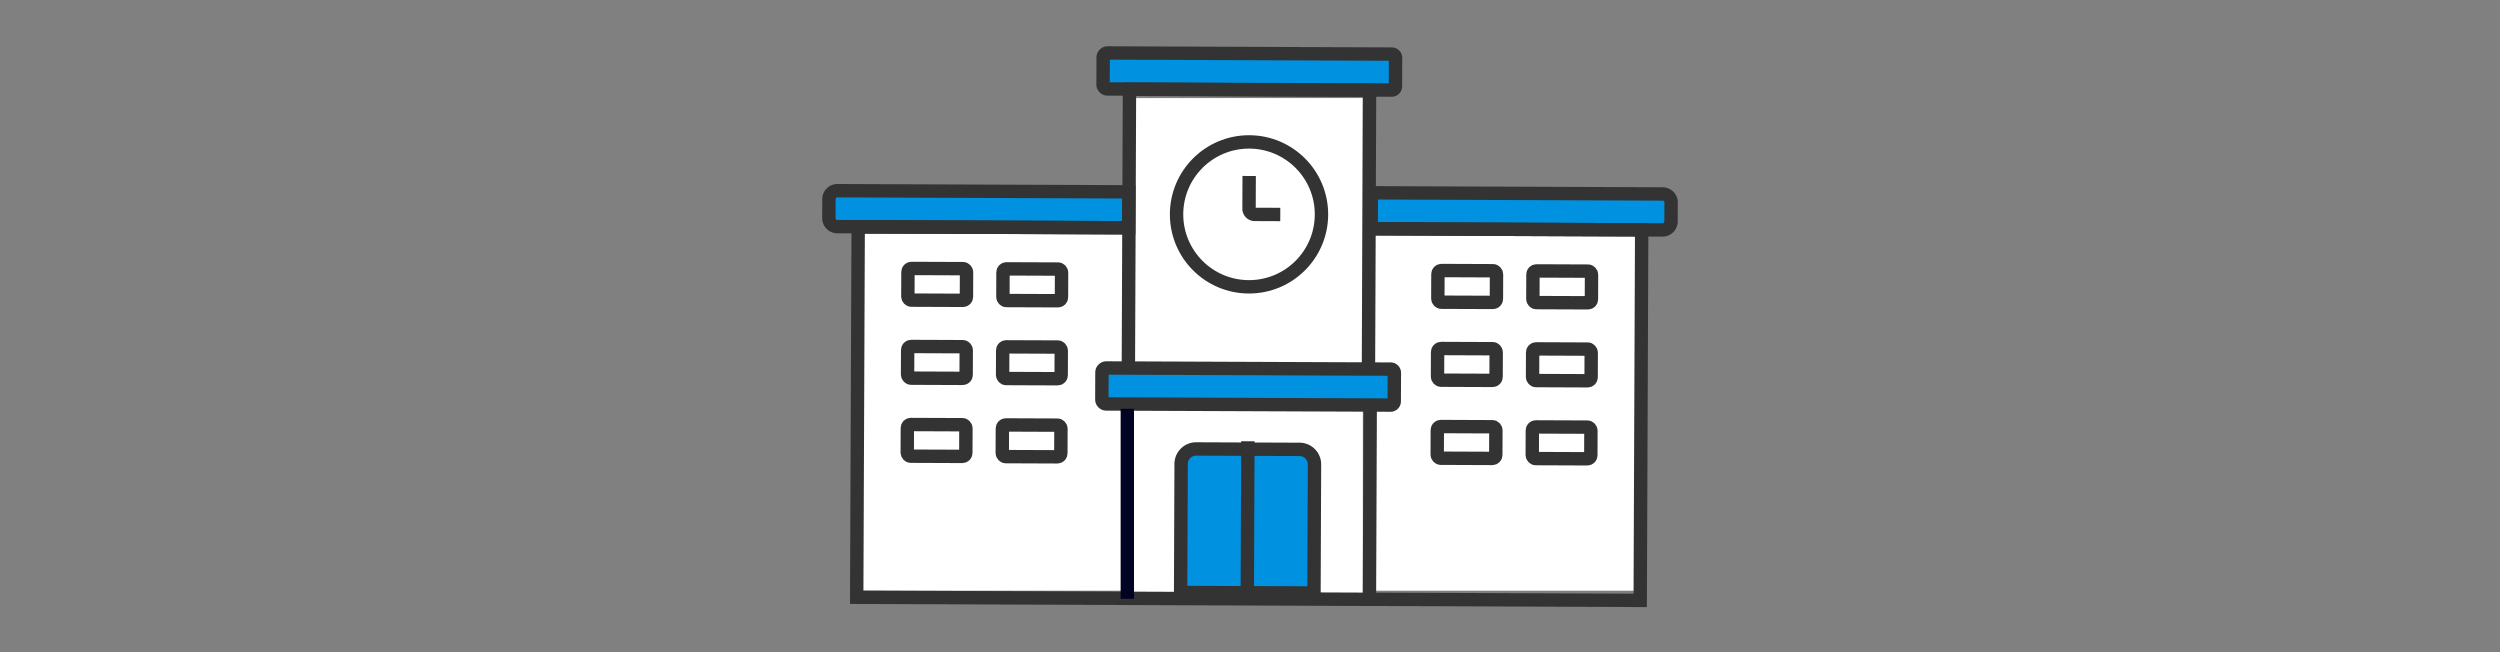 <svg xmlns="http://www.w3.org/2000/svg" viewBox="0 0 230 60"><rect x="0" y="0" width="230" height="60" fill="#808080" stroke="none"/><defs><style>.a{fill:#fff;}.b,.e{fill:#0092e0;}.c{fill:#a5ebef;}.d,.f{fill:none;}.d,.e{stroke:#333;}.d,.e,.f{stroke-miterlimit:10;stroke-width:1.231px;}.f{stroke:#000322;}</style></defs><rect class="a" x="103.598" y="9.024" width="21.783" height="45.636"/><rect class="a" x="78.891" y="21.523" width="24.535" height="32.82"/><rect class="a" x="125.91" y="21.523" width="24.535" height="32.82"/><rect class="b" x="101.508" y="33.571" width="26.469" height="3.505"/><rect class="c" x="108.666" y="41.785" width="12.184" height="12.924"/><rect class="b" x="101.508" y="4.765" width="26.469" height="3.505"/><rect class="b" x="76.391" y="17.621" width="27.486" height="2.997"/><rect class="b" x="125.791" y="17.621" width="27.486" height="2.997"/><rect class="d" x="83.529" y="24.707" width="5.388" height="2.913" rx="0.317" transform="translate(0.104 -0.341) rotate(0.227)"/><rect class="d" x="92.272" y="24.741" width="5.388" height="2.913" rx="0.317" transform="matrix(1, 0.004, -0.004, 1, 0.104, -0.376)"/><rect class="d" x="83.501" y="31.886" width="5.388" height="2.913" rx="0.317" transform="translate(0.133 -0.341) rotate(0.227)"/><rect class="d" x="92.244" y="31.92" width="5.388" height="2.913" rx="0.317" transform="translate(0.133 -0.376) rotate(0.227)"/><rect class="d" x="83.472" y="39.065" width="5.388" height="2.913" rx="0.317" transform="translate(0.161 -0.341) rotate(0.227)"/><rect class="d" x="92.215" y="39.1" width="5.388" height="2.913" rx="0.317" transform="matrix(1, 0.004, -0.004, 1, 0.161, -0.375)"/><polyline class="d" points="125.988 55.136 78.817 54.95 78.952 20.861 103.864 20.959"/><circle class="d" cx="114.91" cy="19.722" r="6.666"/><path class="d" d="M117.786,19.733l-2.352-.009a.525.525,0,0,1-.522-.526l.012-3.008"/><path class="d" d="M77.04,17.594h26.806a0,0,0,0,1,0,0V20.9a0,0,0,0,1,0,0H77.04a.779.779,0,0,1-.779-.779V18.373a.779.779,0,0,1,.779-.779Z" transform="translate(0.077 -0.356) rotate(0.227)"/><rect class="d" x="141.028" y="24.934" width="5.388" height="2.913" rx="0.317" transform="translate(287.338 53.351) rotate(-179.773)"/><rect class="d" x="132.285" y="24.9" width="5.388" height="2.913" rx="0.317" transform="translate(269.853 53.247) rotate(-179.773)"/><rect class="d" x="141" y="32.113" width="5.388" height="2.913" rx="0.317" transform="matrix(-1, -0.004, 0.004, -1, 287.253, 67.709)"/><rect class="d" x="132.257" y="32.079" width="5.388" height="2.913" rx="0.317" transform="matrix(-1, -0.004, 0.004, -1, 269.767, 67.605)"/><rect class="d" x="140.971" y="39.293" width="5.388" height="2.913" rx="0.317" transform="matrix(-1, -0.004, 0.004, -1, 287.168, 82.067)"/><rect class="d" x="132.228" y="39.258" width="5.388" height="2.913" rx="0.317" transform="matrix(-1, -0.004, 0.004, -1, 269.682, 81.963)"/><polyline class="d" points="126.059 37.256 125.988 55.136 150.9 55.235 151.035 21.146 126.123 21.048"/><path class="d" d="M126.933,17.791h26.806a0,0,0,0,1,0,0V21.1a0,0,0,0,1,0,0H126.933a.779.779,0,0,1-.779-.779V18.57a.779.779,0,0,1,.779-.779Z" transform="translate(279.814 39.447) rotate(-179.773)"/><path class="d" d="M101.9,4.924h26.143a.344.344,0,0,1,.344.344V7.891a.344.344,0,0,1-.344.344H101.9a.414.414,0,0,1-.414-.414V5.338a.414.414,0,0,1,.414-.414Z" transform="translate(0.027 -0.455) rotate(0.227)"/><polyline class="d" points="103.81 33.857 103.911 8.213 125.999 8.301 125.898 33.944"/><path class="e" d="M110.024,41.323h9.507a1.381,1.381,0,0,1,1.381,1.381V54.53a0,0,0,0,1,0,0H108.643a0,0,0,0,1,0,0V42.7A1.381,1.381,0,0,1,110.024,41.323Z" transform="translate(0.191 -0.454) rotate(0.227)"/><path class="d" d="M101.789,33.9h26.143a.344.344,0,0,1,.344.344v2.623a.344.344,0,0,1-.344.344H101.789a.414.414,0,0,1-.414-.414V34.314a.414.414,0,0,1,.414-.414Z" transform="matrix(1, 0.004, -0.004, 1, 0.142, -0.454)"/><line class="d" x1="114.806" y1="40.595" x2="114.751" y2="54.53"/><line class="f" x1="103.714" y1="37.606" x2="103.714" y2="55.092"/></svg>